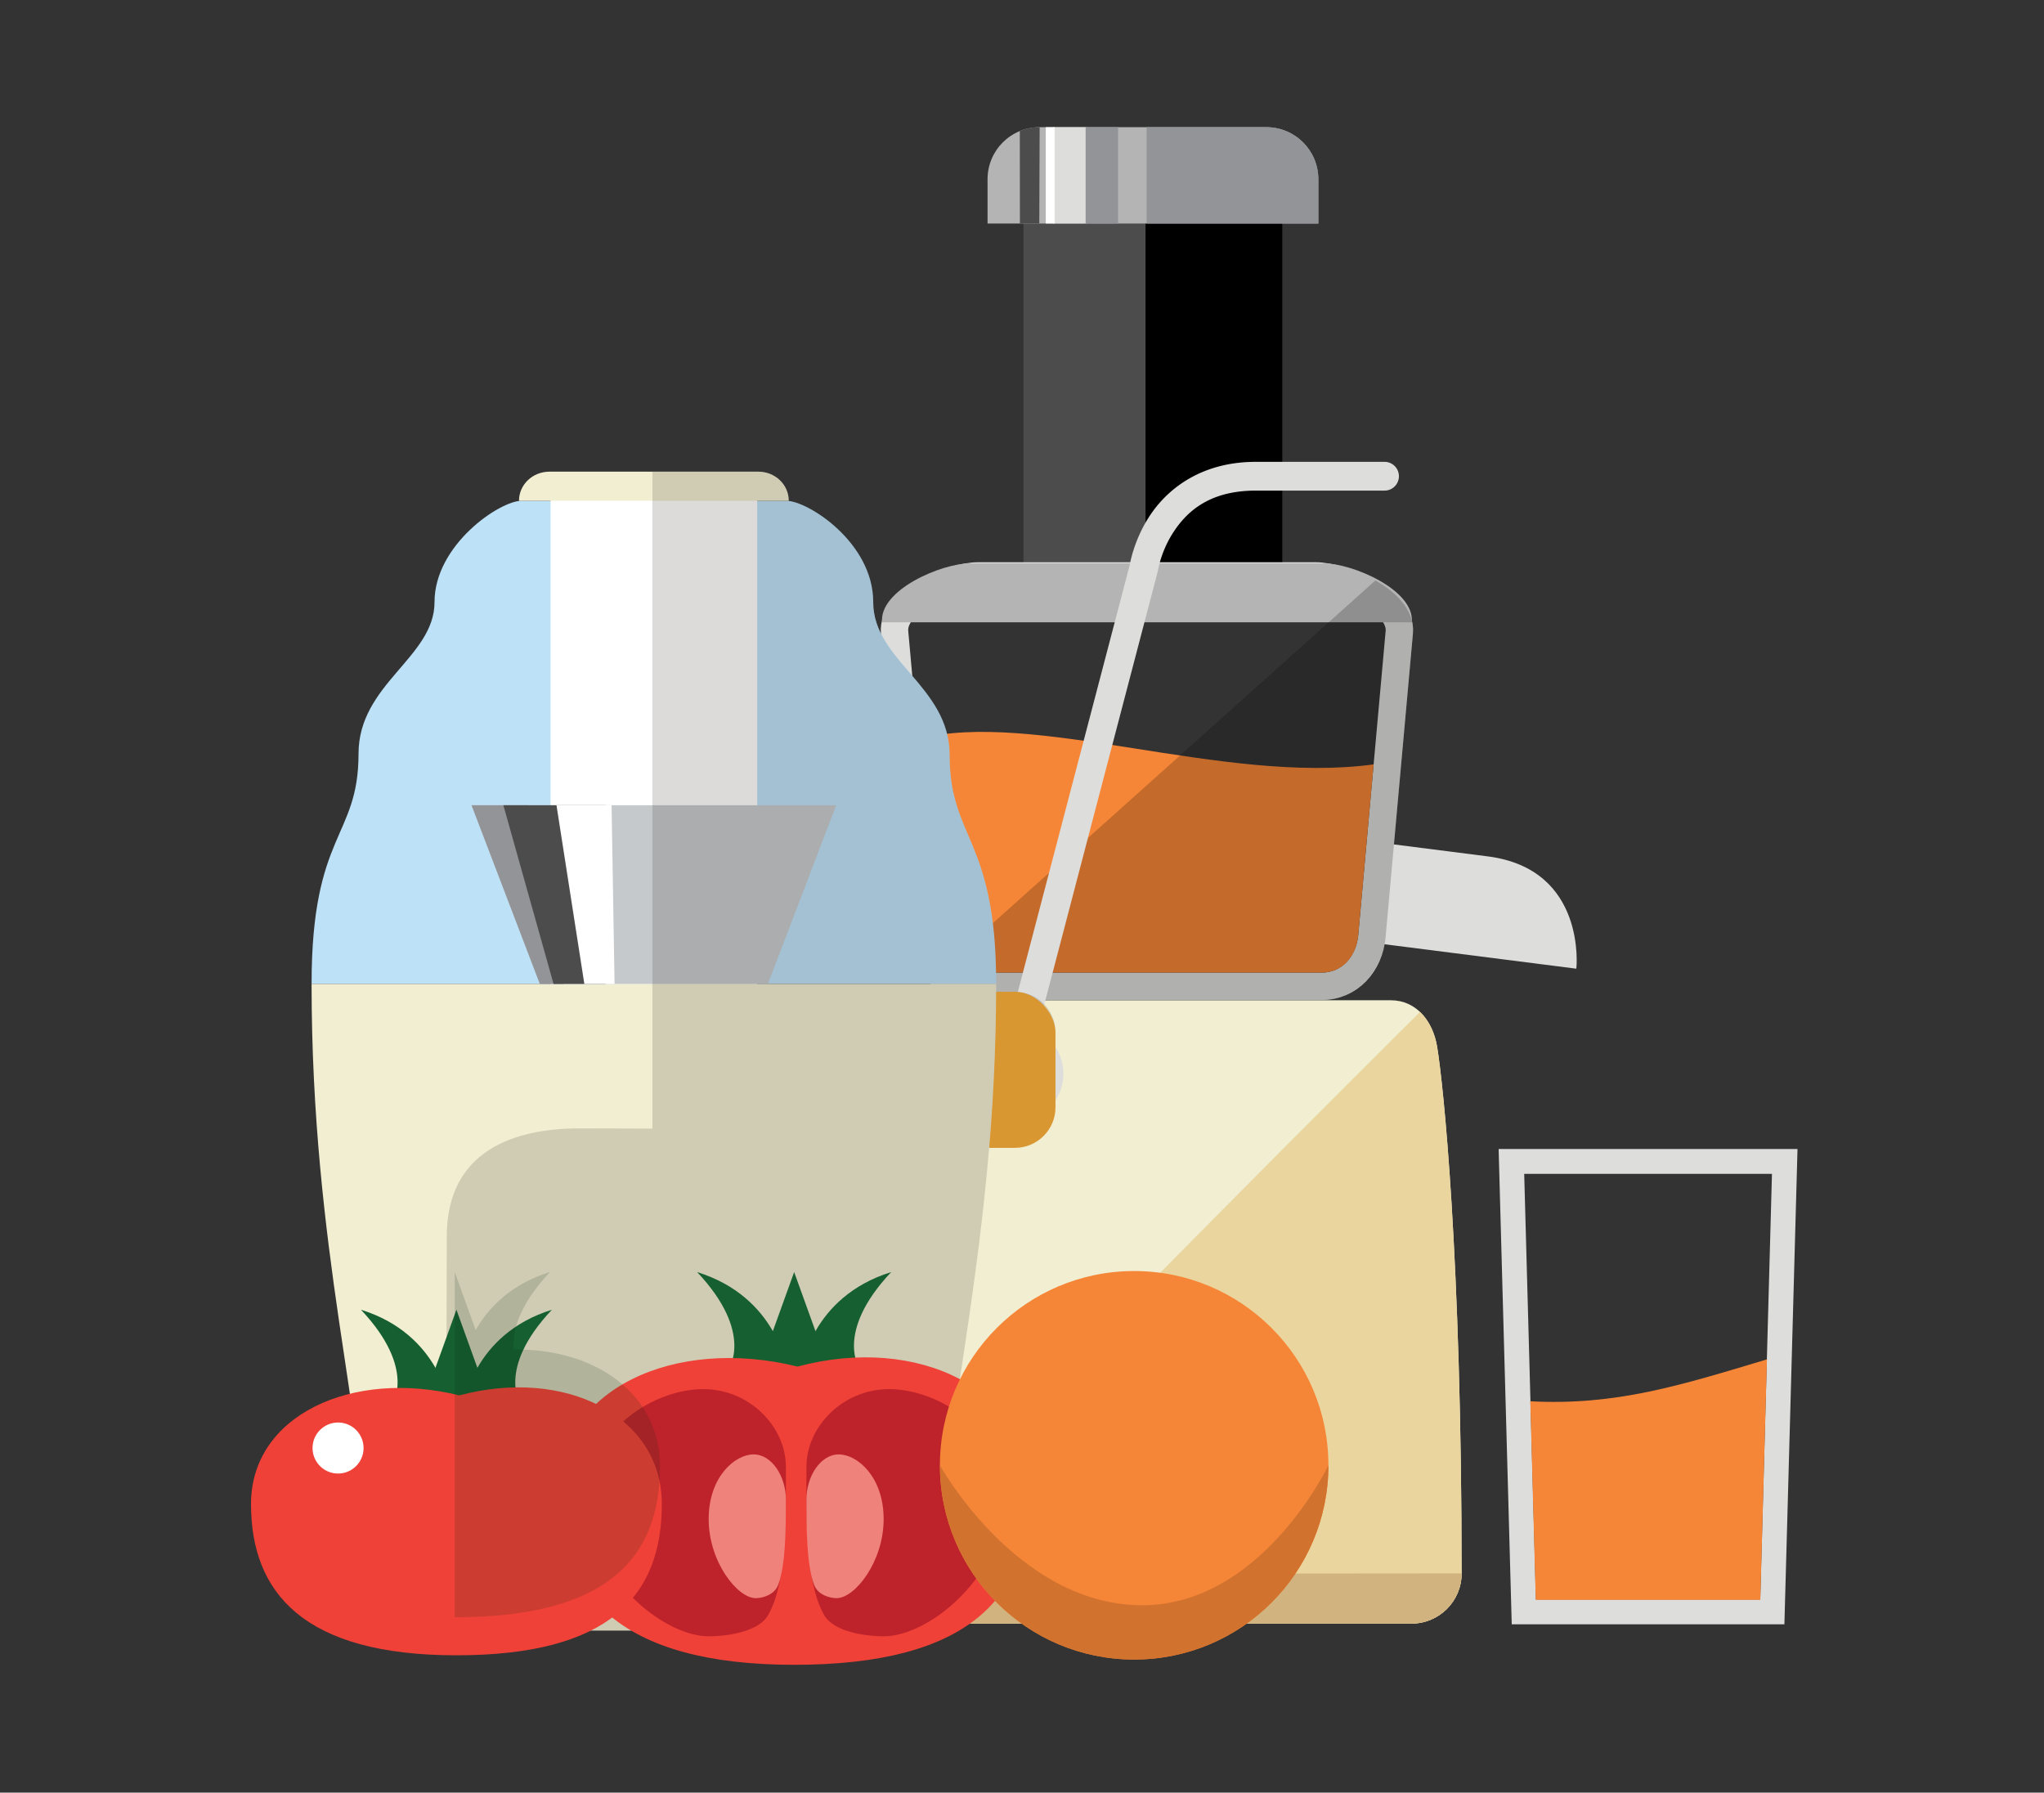 <?xml version="1.0" encoding="UTF-8" standalone="no"?>
<svg
   xmlns:dc="http://purl.org/dc/elements/1.1/"
   xmlns:cc="http://creativecommons.org/ns#"
   xmlns:rdf="http://www.w3.org/1999/02/22-rdf-syntax-ns#"
   xmlns:svg="http://www.w3.org/2000/svg"
   xmlns="http://www.w3.org/2000/svg"
   height="174.933"
   width="199.467"
   viewBox="0 0 187 164"
   id="svg8809"
   version="1.1">
  <rect x="0" y="0" width="187" height="164" fill="#333333" stroke="none"/>
  <defs
     id="defs8811">
    <clipPath
       clipPathUnits="userSpaceOnUse"
       id="clipPath9817">
      <ellipse
         ry="13.088"
         rx="12.762"
         style="color:#000000;clip-rule:nonzero;display:inline;overflow:visible;visibility:visible;opacity:1;isolation:auto;mix-blend-mode:normal;color-interpolation:sRGB;color-interpolation-filters:linearRGB;solid-color:#000000;solid-opacity:1;fill:#ffffff;fill-opacity:1;fill-rule:nonzero;stroke:none;stroke-width:2;stroke-linecap:round;stroke-linejoin:miter;stroke-miterlimit:4;stroke-dasharray:none;stroke-dashoffset:0;stroke-opacity:1;marker:none;color-rendering:auto;image-rendering:auto;shape-rendering:auto;text-rendering:auto;enable-background:accumulate"
         id="ellipse9819"
         cx="-525.889"
         cy="345.247"
         transform="matrix(0,1,1,0,0,0)" />
    </clipPath>
    <clipPath
       clipPathUnits="userSpaceOnUse"
       id="clipPath9708">
      <path
         style="color:#000000;clip-rule:nonzero;display:inline;overflow:visible;visibility:visible;opacity:1;isolation:auto;mix-blend-mode:normal;color-interpolation:sRGB;color-interpolation-filters:linearRGB;solid-color:#000000;solid-opacity:1;fill:#ffffff;fill-opacity:1;fill-rule:nonzero;stroke:none;stroke-width:2;stroke-linecap:round;stroke-linejoin:miter;stroke-miterlimit:4;stroke-dasharray:none;stroke-dashoffset:0;stroke-opacity:1;marker:none;color-rendering:auto;image-rendering:auto;shape-rendering:auto;text-rendering:auto;enable-background:accumulate"
         d="m -2327.51,929.574 c 2.593,7.134 0.14,15.055 -6.972,19.905 -5.126,3.496 -11.167,5.977 -17.319,5.026 l 0.647,-8.688 8.23,-22.472 c 2.434,-5.498 11.12,-0.5 11.12,-0.5 2,2.061 3.429,4.351 4.293,6.729 z"
         id="path9710" />
    </clipPath>
    <clipPath
       clipPathUnits="userSpaceOnUse"
       id="clipPath9618">
      <ellipse
         transform="matrix(-0.725,-0.689,0.59,-0.807,0,0)"
         ry="14.171"
         rx="13.23"
         style="color:#000000;clip-rule:nonzero;display:inline;overflow:visible;visibility:visible;opacity:1;isolation:auto;mix-blend-mode:normal;color-interpolation:sRGB;color-interpolation-filters:linearRGB;solid-color:#000000;solid-opacity:1;fill:#ffffff;fill-opacity:1;fill-rule:nonzero;stroke:none;stroke-width:2;stroke-linecap:round;stroke-linejoin:miter;stroke-miterlimit:4;stroke-dasharray:none;stroke-dashoffset:0;stroke-opacity:1;marker:none;color-rendering:auto;image-rendering:auto;shape-rendering:auto;text-rendering:auto;enable-background:accumulate"
         id="ellipse9620"
         cx="33.025"
         cy="626.371" />
    </clipPath>
    <clipPath
       clipPathUnits="userSpaceOnUse"
       id="clipPath9708-2">
      <path
         style="color:#000000;clip-rule:nonzero;display:inline;overflow:visible;visibility:visible;opacity:1;isolation:auto;mix-blend-mode:normal;color-interpolation:sRGB;color-interpolation-filters:linearRGB;solid-color:#000000;solid-opacity:1;fill:#ffffff;fill-opacity:1;fill-rule:nonzero;stroke:none;stroke-width:2;stroke-linecap:round;stroke-linejoin:miter;stroke-miterlimit:4;stroke-dasharray:none;stroke-dashoffset:0;stroke-opacity:1;marker:none;color-rendering:auto;image-rendering:auto;shape-rendering:auto;text-rendering:auto;enable-background:accumulate"
         d="m -2327.51,929.574 c 2.593,7.134 0.14,15.055 -6.972,19.905 -5.126,3.496 -11.167,5.977 -17.319,5.026 l 0.647,-8.688 8.23,-22.472 c 2.434,-5.498 11.12,-0.5 11.12,-0.5 2,2.061 3.429,4.351 4.293,6.729 z"
         id="path9710-2" />
    </clipPath>
  </defs>
  <g
     transform="matrix(0.719,0,0,0.719,333.516,-2284.95)"
     id="g14630"
     style="display:inline">
    <g
       id="g14564">
      <g
         id="g14342"
         transform="matrix(1.22,0,0,1.22,-1864.728,2826.231)">
        <rect
           ry="0"
           y="307.744"
           x="1255"
           height="44.819"
           width="27"
           id="rect14322"
           style="color:#000000;clip-rule:nonzero;display:inline;overflow:visible;visibility:visible;opacity:1;isolation:auto;mix-blend-mode:normal;color-interpolation:sRGB;color-interpolation-filters:linearRGB;solid-color:#000000;solid-opacity:1;fill:#4d4c4c;fill-opacity:1;fill-rule:nonzero;stroke:none;stroke-width:3;stroke-linecap:round;stroke-linejoin:miter;stroke-miterlimit:4;stroke-dasharray:none;stroke-dashoffset:0;stroke-opacity:1;marker:none;color-rendering:auto;image-rendering:auto;shape-rendering:auto;text-rendering:auto;enable-background:accumulate" />
        <rect
           style="color:#000000;clip-rule:nonzero;display:inline;overflow:visible;visibility:visible;opacity:1;isolation:auto;mix-blend-mode:normal;color-interpolation:sRGB;color-interpolation-filters:linearRGB;solid-color:#000000;solid-opacity:1;fill:#000000;fill-opacity:1;fill-rule:nonzero;stroke:none;stroke-width:3;stroke-linecap:round;stroke-linejoin:miter;stroke-miterlimit:4;stroke-dasharray:none;stroke-dashoffset:0;stroke-opacity:1;marker:none;color-rendering:auto;image-rendering:auto;shape-rendering:auto;text-rendering:auto;enable-background:accumulate"
           id="rect14324"
           width="14.272"
           height="44.819"
           x="1267.728"
           y="307.744"
           ry="0" />
        <path
           id="path14327"
           d="m 1256.684,301.563 h 23.632 c 3.01,0 5.434,2.424 5.434,5.434 v 4.613 h -34.5 v -4.613 c 0,-3.01 2.424,-5.434 5.434,-5.434 z"
           style="color:#000000;clip-rule:nonzero;display:inline;overflow:visible;visibility:visible;opacity:1;isolation:auto;mix-blend-mode:normal;color-interpolation:sRGB;color-interpolation-filters:linearRGB;solid-color:#000000;solid-opacity:1;fill:#b4b4b4;fill-opacity:1;fill-rule:nonzero;stroke:none;stroke-width:3;stroke-linecap:round;stroke-linejoin:miter;stroke-miterlimit:4;stroke-dasharray:none;stroke-dashoffset:0;stroke-opacity:1;marker:none;color-rendering:auto;image-rendering:auto;shape-rendering:auto;text-rendering:auto;enable-background:accumulate" />
        <path
           style="color:#000000;clip-rule:nonzero;display:inline;overflow:visible;visibility:visible;opacity:1;isolation:auto;mix-blend-mode:normal;color-interpolation:sRGB;color-interpolation-filters:linearRGB;solid-color:#000000;solid-opacity:1;fill:#929497;fill-opacity:1;fill-rule:nonzero;stroke:none;stroke-width:3;stroke-linecap:round;stroke-linejoin:miter;stroke-miterlimit:4;stroke-dasharray:none;stroke-dashoffset:0;stroke-opacity:1;marker:none;color-rendering:auto;image-rendering:auto;shape-rendering:auto;text-rendering:auto;enable-background:accumulate"
           d="m 1267.842,301.563 h 12.474 c 3.01,0 5.434,2.424 5.434,5.434 v 4.613 h -17.908 z"
           id="path14331" />
        <path
           style="color:#000000;clip-rule:nonzero;display:inline;overflow:visible;visibility:visible;opacity:1;isolation:auto;mix-blend-mode:normal;color-interpolation:sRGB;color-interpolation-filters:linearRGB;solid-color:#000000;solid-opacity:1;fill:#4d4c4c;fill-opacity:1;fill-rule:nonzero;stroke:none;stroke-width:3;stroke-linecap:round;stroke-linejoin:miter;stroke-miterlimit:4;stroke-dasharray:none;stroke-dashoffset:0;stroke-opacity:1;marker:none;color-rendering:auto;image-rendering:auto;shape-rendering:auto;text-rendering:auto;enable-background:accumulate"
           d="m 1256.684,301.563 -0.036,10.047 h -2.023 l -0.01,-9.642 c 0.703,-0.292 1.317,-0.405 2.069,-0.405 z"
           id="path14333" />
        <path
           id="path14335"
           d="m 1258.121,301.563 h 3.423 v 10.047 h -3.423 z"
           style="color:#000000;clip-rule:nonzero;display:inline;overflow:visible;visibility:visible;opacity:1;isolation:auto;mix-blend-mode:normal;color-interpolation:sRGB;color-interpolation-filters:linearRGB;solid-color:#000000;solid-opacity:1;fill:#dddddc;fill-opacity:1;fill-rule:nonzero;stroke:none;stroke-width:3;stroke-linecap:round;stroke-linejoin:miter;stroke-miterlimit:4;stroke-dasharray:none;stroke-dashoffset:0;stroke-opacity:1;marker:none;color-rendering:auto;image-rendering:auto;shape-rendering:auto;text-rendering:auto;enable-background:accumulate" />
        <path
           style="color:#000000;clip-rule:nonzero;display:inline;overflow:visible;visibility:visible;opacity:1;isolation:auto;mix-blend-mode:normal;color-interpolation:sRGB;color-interpolation-filters:linearRGB;solid-color:#000000;solid-opacity:1;fill:#929497;fill-opacity:1;fill-rule:nonzero;stroke:none;stroke-width:3;stroke-linecap:round;stroke-linejoin:miter;stroke-miterlimit:4;stroke-dasharray:none;stroke-dashoffset:0;stroke-opacity:1;marker:none;color-rendering:auto;image-rendering:auto;shape-rendering:auto;text-rendering:auto;enable-background:accumulate"
           d="m 1261.48,301.563 h 3.384 v 10.047 h -3.384 z"
           id="path14337" />
        <path
           style="color:#000000;clip-rule:nonzero;display:inline;overflow:visible;visibility:visible;opacity:1;isolation:auto;mix-blend-mode:normal;color-interpolation:sRGB;color-interpolation-filters:linearRGB;solid-color:#000000;solid-opacity:1;fill:#ffffff;fill-opacity:1;fill-rule:nonzero;stroke:none;stroke-width:3;stroke-linecap:round;stroke-linejoin:miter;stroke-miterlimit:4;stroke-dasharray:none;stroke-dashoffset:0;stroke-opacity:1;marker:none;color-rendering:auto;image-rendering:auto;shape-rendering:auto;text-rendering:auto;enable-background:accumulate"
           d="m 1257.323,301.563 h 0.923 v 10.047 h -0.923 z"
           id="path14339" />
      </g>
      <g
         id="g14352"
         transform="matrix(1.22,0,0,1.22,-1858.934,2807.958)">
        <path
           id="path14345"
           d="m 1237.691,407.601 h 50.869 c 2.675,0 4.389,2.19 4.829,4.829 0.639,3.836 2.557,21.888 2.557,54.945 0,2.901 -2.336,5.237 -5.237,5.237 h -55.168 c -2.901,0 -5.237,-2.336 -5.237,-5.237 0,-29.448 1.918,-51.109 2.557,-54.945 0.44,-2.639 2.154,-4.829 4.829,-4.829 z"
           style="color:#000000;clip-rule:nonzero;display:inline;overflow:visible;visibility:visible;opacity:1;isolation:auto;mix-blend-mode:normal;color-interpolation:sRGB;color-interpolation-filters:linearRGB;solid-color:#000000;solid-opacity:1;fill:#f1eed2;fill-opacity:1;fill-rule:nonzero;stroke:none;stroke-width:3;stroke-linecap:round;stroke-linejoin:miter;stroke-miterlimit:4;stroke-dasharray:none;stroke-dashoffset:0;stroke-opacity:1;marker:none;color-rendering:auto;image-rendering:auto;shape-rendering:auto;text-rendering:auto;enable-background:accumulate" />
        <path
           style="color:#000000;clip-rule:nonzero;display:inline;overflow:visible;visibility:visible;opacity:1;isolation:auto;mix-blend-mode:normal;color-interpolation:sRGB;color-interpolation-filters:linearRGB;solid-color:#000000;solid-opacity:1;fill:#ead59e;fill-opacity:1;fill-rule:nonzero;stroke:none;stroke-width:3;stroke-linecap:round;stroke-linejoin:miter;stroke-miterlimit:4;stroke-dasharray:none;stroke-dashoffset:0;stroke-opacity:1;marker:none;color-rendering:auto;image-rendering:auto;shape-rendering:auto;text-rendering:auto;enable-background:accumulate"
           d="m 1291.609,408.821 c 0.932,0.889 1.541,2.184 1.779,3.609 0.639,3.836 2.557,21.888 2.557,54.945 0,2.901 -2.336,5.237 -5.237,5.237 h -55.168 c -3.317,0 -4.064,-2.114 -4.064,-2.114 16.58,-18.475 60.132,-61.677 60.132,-61.677 z"
           id="path14348" />
        <path
           id="path14350"
           d="m 1230.329,467.435 65.616,-0.059 c 0,2.901 -2.336,5.237 -5.237,5.237 h -55.168 c -5.133,0 -5.212,-5.177 -5.212,-5.177 z"
           style="color:#000000;clip-rule:nonzero;display:inline;overflow:visible;visibility:visible;opacity:1;isolation:auto;mix-blend-mode:normal;color-interpolation:sRGB;color-interpolation-filters:linearRGB;solid-color:#000000;solid-opacity:1;fill:#d1b37f;fill-opacity:1;fill-rule:nonzero;stroke:none;stroke-width:3;stroke-linecap:round;stroke-linejoin:miter;stroke-miterlimit:4;stroke-dasharray:none;stroke-dashoffset:0;stroke-opacity:1;marker:none;color-rendering:auto;image-rendering:auto;shape-rendering:auto;text-rendering:auto;enable-background:accumulate" />
      </g>
      <g
         id="g14365"
         transform="matrix(1.22,0,0,1.22,-1858.934,2804.206)">
        <path
           id="path14354"
           d="m 1286.902,394.17 11.764,1.499 c 10.37,1.322 9.246,11.715 9.246,11.715 l -22.331,-2.846 z"
           style="color:#000000;clip-rule:nonzero;display:inline;overflow:visible;visibility:visible;opacity:1;isolation:auto;mix-blend-mode:normal;color-interpolation:sRGB;color-interpolation-filters:linearRGB;solid-color:#000000;solid-opacity:1;fill:#dddddc;fill-opacity:1;fill-rule:nonzero;stroke:none;stroke-width:3;stroke-linecap:round;stroke-linejoin:miter;stroke-miterlimit:4;stroke-dasharray:none;stroke-dashoffset:0;stroke-opacity:1;marker:none;color-rendering:auto;image-rendering:auto;shape-rendering:auto;text-rendering:auto;enable-background:accumulate" />
        <path
           id="path14357"
           d="m 1245.515,366.422 h 35.22 c 2.79,0 9.002,2.623 8.711,5.853 l -2.858,31.726 c -0.259,2.879 -2.327,5.217 -5.217,5.217 h -36.491 c -2.89,0 -4.958,-2.339 -5.217,-5.217 l -2.858,-31.726 c -0.291,-3.229 5.922,-5.853 8.711,-5.853 z"
           style="color:#000000;clip-rule:nonzero;display:inline;overflow:visible;visibility:visible;opacity:1;isolation:auto;mix-blend-mode:normal;color-interpolation:sRGB;color-interpolation-filters:linearRGB;solid-color:#000000;solid-opacity:1;fill:none;fill-opacity:1;fill-rule:nonzero;stroke:#dddddc;stroke-width:2.858;stroke-linecap:round;stroke-linejoin:miter;stroke-miterlimit:4;stroke-dasharray:none;stroke-dashoffset:0;stroke-opacity:1;marker:none;color-rendering:auto;image-rendering:auto;shape-rendering:auto;text-rendering:auto;enable-background:accumulate" />
        <path
           style="color:#000000;clip-rule:nonzero;display:inline;overflow:visible;visibility:visible;opacity:1;isolation:auto;mix-blend-mode:normal;color-interpolation:sRGB;color-interpolation-filters:linearRGB;solid-color:#000000;solid-opacity:1;fill:#b4b4b4;fill-opacity:1;fill-rule:nonzero;stroke:none;stroke-width:3;stroke-linecap:round;stroke-linejoin:miter;stroke-miterlimit:4;stroke-dasharray:none;stroke-dashoffset:0;stroke-opacity:1;marker:none;color-rendering:auto;image-rendering:auto;shape-rendering:auto;text-rendering:auto;enable-background:accumulate"
           d="m 1244.643,365.112 h 36.964 c 2.928,0 9.448,2.753 9.143,6.143 h -55.25 c -0.305,-3.389 6.215,-6.143 9.143,-6.143 z"
           id="path14359" />
        <path
           id="path14361"
           d="m 1286.768,386.076 -1.604,17.797 c -0.205,2.272 -1.674,3.916 -3.793,3.916 h -36.492 c -2.119,0 -3.588,-1.644 -3.793,-3.916 l -1.842,-20.437 c 11.949,-3.147 31.802,4.774 47.524,2.64 z"
           style="color:#000000;font-style:normal;font-variant:normal;font-weight:normal;font-stretch:normal;font-size:medium;line-height:normal;font-family:sans-serif;text-indent:0;text-align:start;text-decoration:none;text-decoration-line:none;text-decoration-style:solid;text-decoration-color:#000000;letter-spacing:normal;word-spacing:normal;text-transform:none;writing-mode:lr-tb;direction:ltr;baseline-shift:baseline;text-anchor:start;white-space:normal;clip-rule:nonzero;display:inline;overflow:visible;visibility:visible;opacity:1;isolation:auto;mix-blend-mode:normal;color-interpolation:sRGB;color-interpolation-filters:linearRGB;solid-color:#000000;solid-opacity:1;fill:#f68637;fill-opacity:1;fill-rule:nonzero;stroke:none;stroke-width:2.858;stroke-linecap:round;stroke-linejoin:miter;stroke-miterlimit:4;stroke-dasharray:none;stroke-dashoffset:0;stroke-opacity:1;marker:none;color-rendering:auto;image-rendering:auto;shape-rendering:auto;text-rendering:auto;enable-background:accumulate" />
        <path
           style="color:#000000;font-style:normal;font-variant:normal;font-weight:normal;font-stretch:normal;font-size:medium;line-height:normal;font-family:sans-serif;text-indent:0;text-align:start;text-decoration:none;text-decoration-line:none;text-decoration-style:solid;text-decoration-color:#000000;letter-spacing:normal;word-spacing:normal;text-transform:none;writing-mode:lr-tb;direction:ltr;baseline-shift:baseline;text-anchor:start;white-space:normal;clip-rule:nonzero;display:inline;overflow:visible;visibility:visible;opacity:0.207;isolation:auto;mix-blend-mode:normal;color-interpolation:sRGB;color-interpolation-filters:linearRGB;solid-color:#000000;solid-opacity:1;fill:#000000;fill-opacity:1;fill-rule:nonzero;stroke:none;stroke-width:2.858;stroke-linecap:round;stroke-linejoin:miter;stroke-miterlimit:4;stroke-dasharray:none;stroke-dashoffset:0;stroke-opacity:1;marker:none;color-rendering:auto;image-rendering:auto;shape-rendering:auto;text-rendering:auto;enable-background:accumulate"
           d="m 1240.296,408.688 c 1.164,1.199 2.748,1.96 4.583,1.96 h 36.492 c 3.661,0 6.327,-3.034 6.641,-6.52 l 2.857,-31.727 c 0.115,-1.277 -0.428,-2.43 -1.172,-3.32 -0.744,-0.89 -1.709,-1.598 -2.746,-2.188 z"
           id="path14363" />
      </g>
      <g
         transform="matrix(1.22,0,0,1.22,-1858.934,2806.017)"
         id="g14371">
        <circle
           r="5.127"
           cy="416.85"
           cx="1249.281"
           id="circle14367"
           style="color:#000000;clip-rule:nonzero;display:inline;overflow:visible;visibility:visible;opacity:1;isolation:auto;mix-blend-mode:normal;color-interpolation:sRGB;color-interpolation-filters:linearRGB;solid-color:#000000;solid-opacity:1;fill:#dddddc;fill-opacity:1;fill-rule:nonzero;stroke:none;stroke-width:3;stroke-linecap:round;stroke-linejoin:miter;stroke-miterlimit:4;stroke-dasharray:none;stroke-dashoffset:0;stroke-opacity:1;marker:none;color-rendering:auto;image-rendering:auto;shape-rendering:auto;text-rendering:auto;enable-background:accumulate" />
        <path
           id="path14369"
           d="m 1274.471,353.037 c -5.593,0 -9.074,2.736 -10.916,5.424 -1.842,2.688 -2.234,5.402 -2.234,5.402 l 0.033,-0.162 -13.435,51.266 a 1.5,1.5 0 1 0 2.902,0.762 l 13.455,-51.346 0.014,-0.082 c 0,0 0.312,-2.06 1.74,-4.145 1.428,-2.085 3.78,-4.119 8.441,-4.119 h 13.435 a 1.5,1.5 0 1 0 0,-3 z"
           style="color:#000000;font-style:normal;font-variant:normal;font-weight:normal;font-stretch:normal;font-size:medium;line-height:normal;font-family:sans-serif;font-variant-ligatures:normal;font-variant-position:normal;font-variant-caps:normal;font-variant-numeric:normal;font-variant-alternates:normal;font-feature-settings:normal;text-indent:0;text-align:start;text-decoration:none;text-decoration-line:none;text-decoration-style:solid;text-decoration-color:#000000;letter-spacing:normal;word-spacing:normal;text-transform:none;writing-mode:lr-tb;direction:ltr;text-orientation:mixed;dominant-baseline:auto;baseline-shift:baseline;text-anchor:start;white-space:normal;shape-padding:0;clip-rule:nonzero;display:inline;overflow:visible;visibility:visible;opacity:1;isolation:auto;mix-blend-mode:normal;color-interpolation:sRGB;color-interpolation-filters:linearRGB;solid-color:#000000;solid-opacity:1;vector-effect:none;fill:#dddddc;fill-opacity:1;fill-rule:evenodd;stroke:none;stroke-width:3;stroke-linecap:round;stroke-linejoin:miter;stroke-miterlimit:4;stroke-dasharray:none;stroke-dashoffset:0;stroke-opacity:1;color-rendering:auto;image-rendering:auto;shape-rendering:auto;text-rendering:auto;enable-background:accumulate" />
      </g>
    </g>
    <g
       transform="matrix(1.581,0,0,1.581,-2343.447,2638.225)"
       id="g14377">
      <path
         id="path14373"
         d="m 1309.473,433.861 0.027,1.029 1.027,37.221 h 21.945 l 1.055,-38.25 z m 2.057,2 h 19.941 l -0.943,34.25 h -18.055 z"
         style="color:#000000;font-style:normal;font-variant:normal;font-weight:normal;font-stretch:normal;font-size:medium;line-height:normal;font-family:sans-serif;font-variant-ligatures:normal;font-variant-position:normal;font-variant-caps:normal;font-variant-numeric:normal;font-variant-alternates:normal;font-feature-settings:normal;text-indent:0;text-align:start;text-decoration:none;text-decoration-line:none;text-decoration-style:solid;text-decoration-color:#000000;letter-spacing:normal;word-spacing:normal;text-transform:none;writing-mode:lr-tb;direction:ltr;text-orientation:mixed;dominant-baseline:auto;baseline-shift:baseline;text-anchor:start;white-space:normal;shape-padding:0;clip-rule:nonzero;display:inline;overflow:visible;visibility:visible;opacity:1;isolation:auto;mix-blend-mode:normal;color-interpolation:sRGB;color-interpolation-filters:linearRGB;solid-color:#000000;solid-opacity:1;vector-effect:none;fill:#dddddc;fill-opacity:1;fill-rule:nonzero;stroke:none;stroke-width:2;stroke-linecap:round;stroke-linejoin:miter;stroke-miterlimit:4;stroke-dasharray:none;stroke-dashoffset:0;stroke-opacity:1;marker:none;color-rendering:auto;image-rendering:auto;shape-rendering:auto;text-rendering:auto;enable-background:accumulate" />
      <path
         style="color:#000000;font-style:normal;font-variant:normal;font-weight:normal;font-stretch:normal;font-size:medium;line-height:normal;font-family:sans-serif;text-indent:0;text-align:start;text-decoration:none;text-decoration-line:none;text-decoration-style:solid;text-decoration-color:#000000;letter-spacing:normal;word-spacing:normal;text-transform:none;writing-mode:lr-tb;direction:ltr;baseline-shift:baseline;text-anchor:start;white-space:normal;clip-rule:nonzero;display:inline;overflow:visible;visibility:visible;opacity:1;isolation:auto;mix-blend-mode:normal;color-interpolation:sRGB;color-interpolation-filters:linearRGB;solid-color:#000000;solid-opacity:1;fill:#f68637;fill-opacity:1;fill-rule:nonzero;stroke:none;stroke-width:3;stroke-linecap:round;stroke-linejoin:miter;stroke-miterlimit:4;stroke-dasharray:none;stroke-dashoffset:0;stroke-opacity:1;marker:none;color-rendering:auto;image-rendering:auto;shape-rendering:auto;text-rendering:auto;enable-background:accumulate"
         d="m 1331.067,450.79 -0.533,19.352 h -18.073 l -0.44,-15.978 c 6.887,0.359 12.03,-1.263 19.046,-3.374 z"
         id="path14375" />
    </g>
    <g
       transform="matrix(0.927,0,0,0.927,-682.761,260.039)"
       id="g14418">
      <rect
         style="color:#000000;clip-rule:nonzero;display:inline;overflow:visible;visibility:visible;opacity:1;isolation:auto;mix-blend-mode:normal;color-interpolation:sRGB;color-interpolation-filters:linearRGB;solid-color:#000000;solid-opacity:1;fill:#fcaf3a;fill-opacity:1;fill-rule:nonzero;stroke:none;stroke-width:2.742;stroke-linecap:round;stroke-linejoin:round;stroke-miterlimit:4;stroke-dasharray:none;stroke-dashoffset:0;stroke-opacity:1;marker:none;color-rendering:auto;image-rendering:auto;shape-rendering:auto;text-rendering:auto;enable-background:accumulate"
         id="rect14395"
         width="14.997"
         height="21.424"
         x="366.019"
         y="3283.83"
         rx="5.57"
         ry="5.57" />
      <path
         style="color:#000000;clip-rule:nonzero;display:inline;overflow:visible;visibility:visible;opacity:1;isolation:auto;mix-blend-mode:normal;color-interpolation:sRGB;color-interpolation-filters:linearRGB;solid-color:#000000;solid-opacity:1;fill:#bde1f7;fill-opacity:1;fill-rule:nonzero;stroke:none;stroke-width:3.899;stroke-linecap:round;stroke-linejoin:round;stroke-miterlimit:4;stroke-dasharray:none;stroke-dashoffset:0;stroke-opacity:1;marker:none;color-rendering:auto;image-rendering:auto;shape-rendering:auto;text-rendering:auto;enable-background:accumulate"
         d="m 372.872,3282.757 c 0,-20.115 -6.387,-19.785 -6.387,-31.451 0,-9.39 -10.488,-12.907 -10.488,-20.965 0,-8.163 -8.959,-13.903 -11.935,-13.903 h -36.346 c -2.976,0 -11.935,6.051 -11.935,13.903 0,7.611 -10.431,11.214 -10.431,20.817 0,11.601 -6.444,10.786 -6.444,31.599 z"
         id="path14397" />
      <rect
         style="color:#000000;clip-rule:nonzero;display:inline;overflow:visible;visibility:visible;opacity:1;isolation:auto;mix-blend-mode:normal;color-interpolation:sRGB;color-interpolation-filters:linearRGB;solid-color:#000000;solid-opacity:1;fill:#ffffff;fill-opacity:1;fill-rule:nonzero;stroke:none;stroke-width:4.731;stroke-linecap:round;stroke-linejoin:round;stroke-miterlimit:4;stroke-dasharray:none;stroke-dashoffset:0;stroke-opacity:1;marker:none;color-rendering:auto;image-rendering:auto;shape-rendering:auto;text-rendering:auto;enable-background:accumulate"
         id="rect14399"
         width="28.359"
         height="69.676"
         x="311.71"
         y="3214.94"
         rx="0"
         ry="0" />
      <path
         style="color:#000000;clip-rule:nonzero;display:inline;overflow:visible;visibility:visible;opacity:1;isolation:auto;mix-blend-mode:normal;color-interpolation:sRGB;color-interpolation-filters:linearRGB;solid-color:#000000;solid-opacity:1;fill:#f1eed2;fill-opacity:1;fill-rule:nonzero;stroke:none;stroke-width:1.13;stroke-linecap:round;stroke-linejoin:round;stroke-miterlimit:4;stroke-dasharray:none;stroke-dashoffset:0;stroke-opacity:1;marker:none;color-rendering:auto;image-rendering:auto;shape-rendering:auto;text-rendering:auto;enable-background:accumulate"
         d="M 311.561,3212.439 H 340.218 c 2.319,0 4.186,1.783 4.186,3.999 h -37.03 c 0,-2.215 1.867,-3.999 4.186,-3.999 z"
         id="path14401" />
      <path
         style="color:#000000;clip-rule:nonzero;display:inline;overflow:visible;visibility:visible;opacity:1;isolation:auto;mix-blend-mode:normal;color-interpolation:sRGB;color-interpolation-filters:linearRGB;solid-color:#000000;solid-opacity:1;fill:#f1eed2;fill-opacity:1;fill-rule:nonzero;stroke:none;stroke-width:4.39;stroke-linecap:round;stroke-linejoin:round;stroke-miterlimit:4;stroke-dasharray:none;stroke-dashoffset:0;stroke-opacity:1;marker:none;color-rendering:auto;image-rendering:auto;shape-rendering:auto;text-rendering:auto;enable-background:accumulate"
         d="m 372.872,3282.757 c 0,36.234 -7.5,60.363 -7.5,78.718 0,5.564 -5.212,10.037 -11.686,10.037 h -55.594 c -6.474,0 -11.686,-4.473 -11.686,-10.037 0,-18.305 -7.5,-42.28 -7.5,-78.718 z"
         id="path14403" />
      <g
         id="g14414">
        <path
           id="path14406"
           d="m 300.864,3258.229 h 50.05 l -9.375,24.528 h -31.3 z"
           style="color:#000000;clip-rule:nonzero;display:inline;overflow:visible;visibility:visible;opacity:1;isolation:auto;mix-blend-mode:normal;color-interpolation:sRGB;color-interpolation-filters:linearRGB;solid-color:#000000;solid-opacity:1;fill:#c6c9cb;fill-opacity:1;fill-rule:nonzero;stroke:none;stroke-width:4.5;stroke-linecap:round;stroke-linejoin:round;stroke-miterlimit:4;stroke-dasharray:none;stroke-dashoffset:0;stroke-opacity:1;marker:none;color-rendering:auto;image-rendering:auto;shape-rendering:auto;text-rendering:auto;enable-background:accumulate" />
        <path
           style="color:#000000;clip-rule:nonzero;display:inline;overflow:visible;visibility:visible;opacity:1;isolation:auto;mix-blend-mode:normal;color-interpolation:sRGB;color-interpolation-filters:linearRGB;solid-color:#000000;solid-opacity:1;fill:#929497;fill-opacity:1;fill-rule:nonzero;stroke:none;stroke-width:4.5;stroke-linecap:round;stroke-linejoin:round;stroke-miterlimit:4;stroke-dasharray:none;stroke-dashoffset:0;stroke-opacity:1;marker:none;color-rendering:auto;image-rendering:auto;shape-rendering:auto;text-rendering:auto;enable-background:accumulate"
           d="m 300.864,3258.229 h 7.788 l 4.858,24.528 h -3.271 z"
           id="path14408" />
        <path
           id="path14410"
           d="m 305.232,3258.229 h 14.039 v 24.528 h -7.149 z"
           style="color:#000000;clip-rule:nonzero;display:inline;overflow:visible;visibility:visible;opacity:1;isolation:auto;mix-blend-mode:normal;color-interpolation:sRGB;color-interpolation-filters:linearRGB;solid-color:#000000;solid-opacity:1;fill:#4d4c4c;fill-opacity:1;fill-rule:nonzero;stroke:none;stroke-width:4.5;stroke-linecap:round;stroke-linejoin:round;stroke-miterlimit:4;stroke-dasharray:none;stroke-dashoffset:0;stroke-opacity:1;marker:none;color-rendering:auto;image-rendering:auto;shape-rendering:auto;text-rendering:auto;enable-background:accumulate" />
        <path
           style="color:#000000;clip-rule:nonzero;display:inline;overflow:visible;visibility:visible;opacity:1;isolation:auto;mix-blend-mode:normal;color-interpolation:sRGB;color-interpolation-filters:linearRGB;solid-color:#000000;solid-opacity:1;fill:#ffffff;fill-opacity:1;fill-rule:nonzero;stroke:none;stroke-width:4.5;stroke-linecap:round;stroke-linejoin:round;stroke-miterlimit:4;stroke-dasharray:none;stroke-dashoffset:0;stroke-opacity:1;marker:none;color-rendering:auto;image-rendering:auto;shape-rendering:auto;text-rendering:auto;enable-background:accumulate"
           d="m 312.524,3258.229 h 7.56 l 0.41,24.528 h -4.147 z"
           id="path14412" />
      </g>
      <path
         id="path14416"
         d="m 325.69,3212.439 v 90.18 c 0,0 -4.589,-0.034 -10.008,-0.034 -8.948,0 -18.22,3.032 -18.22,14.852 l -0.131,54.041 c 18.989,0.069 38.108,0.035 57.158,0.035 v -0.035 c 6.095,-0.353 10.884,-4.672 10.884,-10.003 0,-14.257 4.513,-32.028 6.533,-56.219 h 3.541 c 3.086,0 5.57,-2.486 5.57,-5.572 v -10.283 c 0,-3.086 -2.484,-5.57 -5.57,-5.57 h -2.587 c 0.002,-0.363 0.013,-0.708 0.013,-1.073 0,-20.115 -6.387,-19.785 -6.387,-31.452 0,-9.39 -10.488,-12.906 -10.488,-20.964 0,-8.163 -8.958,-13.903 -11.935,-13.903 h 0.342 c 0,-2.215 -1.869,-3.999 -4.188,-3.999 z"
         style="color:#000000;clip-rule:nonzero;display:inline;overflow:visible;visibility:visible;opacity:0.151;isolation:auto;mix-blend-mode:normal;color-interpolation:sRGB;color-interpolation-filters:linearRGB;solid-color:#000000;solid-opacity:1;fill:#0f0900;fill-opacity:0.98;fill-rule:nonzero;stroke:none;stroke-width:2.742;stroke-linecap:round;stroke-linejoin:round;stroke-miterlimit:4;stroke-dasharray:none;stroke-dashoffset:0;stroke-opacity:1;marker:none;color-rendering:auto;image-rendering:auto;shape-rendering:auto;text-rendering:auto;enable-background:accumulate" />
    </g>
    <g
       transform="matrix(1.108,0,0,1.108,-699.588,-358.845)"
       id="g14465">
      <g
         id="g14445"
         transform="matrix(1.175,0,0,1.175,-35.075,-591.755)">
        <g
           style="fill:#155f30;fill-opacity:1"
           transform="translate(2.46,7.09)"
           id="g14427">
          <path
             style="color:#000000;clip-rule:nonzero;display:inline;overflow:visible;visibility:visible;opacity:1;isolation:auto;mix-blend-mode:normal;color-interpolation:sRGB;color-interpolation-filters:linearRGB;solid-color:#000000;solid-opacity:1;fill:#155f30;fill-opacity:1;fill-rule:nonzero;stroke:none;stroke-width:4.5;stroke-linecap:round;stroke-linejoin:round;stroke-miterlimit:4;stroke-dasharray:none;stroke-dashoffset:0;stroke-opacity:1;marker:none;color-rendering:auto;image-rendering:auto;shape-rendering:auto;text-rendering:auto;enable-background:accumulate"
             d="m 286.073,3337.504 3.439,9.529 h -6.878 z"
             id="path14420" />
          <path
             id="path14422"
             d="m 295.556,3337.504 c -5.633,5.977 -3.044,9.529 -3.044,9.529 h -5.727 c 0,0 0.866,-7.069 8.771,-9.529 z"
             style="color:#000000;clip-rule:nonzero;display:inline;overflow:visible;visibility:visible;opacity:1;isolation:auto;mix-blend-mode:normal;color-interpolation:sRGB;color-interpolation-filters:linearRGB;solid-color:#000000;solid-opacity:1;fill:#155f30;fill-opacity:1;fill-rule:nonzero;stroke:none;stroke-width:4.872;stroke-linecap:round;stroke-linejoin:round;stroke-miterlimit:4;stroke-dasharray:none;stroke-dashoffset:0;stroke-opacity:1;marker:none;color-rendering:auto;image-rendering:auto;shape-rendering:auto;text-rendering:auto;enable-background:accumulate" />
          <path
             style="color:#000000;clip-rule:nonzero;display:inline;overflow:visible;visibility:visible;opacity:1;isolation:auto;mix-blend-mode:normal;color-interpolation:sRGB;color-interpolation-filters:linearRGB;solid-color:#000000;solid-opacity:1;fill:#155f30;fill-opacity:1;fill-rule:nonzero;stroke:none;stroke-width:4.872;stroke-linecap:round;stroke-linejoin:round;stroke-miterlimit:4;stroke-dasharray:none;stroke-dashoffset:0;stroke-opacity:1;marker:none;color-rendering:auto;image-rendering:auto;shape-rendering:auto;text-rendering:auto;enable-background:accumulate"
             d="m 276.59,3337.504 c 5.633,5.977 3.044,9.529 3.044,9.529 h 5.727 c 0,0 -0.866,-7.069 -8.771,-9.529 z"
             id="path14425" />
        </g>
        <path
           id="path14429"
           d="m 311.569,3366.01 c 0,10.32 -5.872,16.968 -23.036,16.968 -17.164,0 -23.036,-7.038 -23.036,-16.968 0,-9.931 11.308,-15.164 23.368,-12.181 11.787,-3.158 22.705,2.25 22.705,12.181 z"
           style="color:#000000;clip-rule:nonzero;display:inline;overflow:visible;visibility:visible;opacity:1;isolation:auto;mix-blend-mode:normal;color-interpolation:sRGB;color-interpolation-filters:linearRGB;solid-color:#000000;solid-opacity:1;fill:#ef4137;fill-opacity:1;fill-rule:nonzero;stroke:none;stroke-width:3.976;stroke-linecap:round;stroke-linejoin:round;stroke-miterlimit:4;stroke-dasharray:none;stroke-dashoffset:0;stroke-opacity:1;marker:none;color-rendering:auto;image-rendering:auto;shape-rendering:auto;text-rendering:auto;enable-background:accumulate" />
        <g
           transform="matrix(0.947,0,0,1,14.176,0)"
           id="g14437">
          <path
             style="color:#000000;clip-rule:nonzero;display:inline;overflow:visible;visibility:visible;opacity:1;isolation:auto;mix-blend-mode:normal;color-interpolation:sRGB;color-interpolation-filters:linearRGB;solid-color:#000000;solid-opacity:1;fill:#be232b;fill-opacity:1;fill-rule:nonzero;stroke:none;stroke-width:4.5;stroke-linecap:round;stroke-linejoin:round;stroke-miterlimit:4;stroke-dasharray:none;stroke-dashoffset:0;stroke-opacity:1;marker:none;color-rendering:auto;image-rendering:auto;shape-rendering:auto;text-rendering:auto;enable-background:accumulate"
             d="m 288.855,3363.599 c 0,4.726 0.191,11.105 -1.811,14.496 -1.027,1.74 -4.503,2.099 -6.15,2.099 -4.854,0 -12.435,-6.129 -12.435,-13.281 10e-6,-7.152 7.001,-10.878 11.855,-10.878 4.854,1e-4 8.54,3.726 8.54,7.563 z"
             id="path14431" />
          <path
             id="path14435"
             d="m 288.858,3366.813 c 0,2.749 -0.008,6.376 -0.79,8.348 -0.401,1.012 -1.677,1.304 -2.32,1.304 -1.897,0 -4.859,-3.565 -4.859,-7.724 1e-5,-4.16 2.735,-6.327 4.632,-6.327 1.897,10e-5 3.337,2.167 3.337,4.399 z"
             style="color:#000000;clip-rule:nonzero;display:inline;overflow:visible;visibility:visible;opacity:1;isolation:auto;mix-blend-mode:normal;color-interpolation:sRGB;color-interpolation-filters:linearRGB;solid-color:#000000;solid-opacity:1;fill:#f0827c;fill-opacity:1;fill-rule:nonzero;stroke:none;stroke-width:2.145;stroke-linecap:round;stroke-linejoin:round;stroke-miterlimit:4;stroke-dasharray:none;stroke-dashoffset:0;stroke-opacity:1;marker:none;color-rendering:auto;image-rendering:auto;shape-rendering:auto;text-rendering:auto;enable-background:accumulate" />
        </g>
        <g
           id="g14443"
           transform="matrix(-0.947,0,0,1,563.28,0)">
          <path
             id="path14439"
             d="m 288.855,3363.599 c 0,4.726 0.191,11.105 -1.811,14.496 -1.027,1.74 -4.503,2.099 -6.15,2.099 -4.854,0 -12.435,-6.129 -12.435,-13.281 10e-6,-7.152 7.001,-10.878 11.855,-10.878 4.854,1e-4 8.54,3.726 8.54,7.563 z"
             style="color:#000000;clip-rule:nonzero;display:inline;overflow:visible;visibility:visible;opacity:1;isolation:auto;mix-blend-mode:normal;color-interpolation:sRGB;color-interpolation-filters:linearRGB;solid-color:#000000;solid-opacity:1;fill:#be232b;fill-opacity:1;fill-rule:nonzero;stroke:none;stroke-width:4.5;stroke-linecap:round;stroke-linejoin:round;stroke-miterlimit:4;stroke-dasharray:none;stroke-dashoffset:0;stroke-opacity:1;marker:none;color-rendering:auto;image-rendering:auto;shape-rendering:auto;text-rendering:auto;enable-background:accumulate" />
          <path
             style="color:#000000;clip-rule:nonzero;display:inline;overflow:visible;visibility:visible;opacity:1;isolation:auto;mix-blend-mode:normal;color-interpolation:sRGB;color-interpolation-filters:linearRGB;solid-color:#000000;solid-opacity:1;fill:#f0827c;fill-opacity:1;fill-rule:nonzero;stroke:none;stroke-width:2.145;stroke-linecap:round;stroke-linejoin:round;stroke-miterlimit:4;stroke-dasharray:none;stroke-dashoffset:0;stroke-opacity:1;marker:none;color-rendering:auto;image-rendering:auto;shape-rendering:auto;text-rendering:auto;enable-background:accumulate"
             d="m 288.858,3366.813 c 0,2.749 -0.008,6.376 -0.79,8.348 -0.401,1.012 -1.677,1.304 -2.32,1.304 -1.897,0 -4.859,-3.565 -4.859,-7.724 1e-5,-4.16 2.735,-6.327 4.632,-6.327 1.897,10e-5 3.337,2.167 3.337,4.399 z"
             id="path14441" />
        </g>
      </g>
      <g
         id="g14463"
         transform="matrix(1.104,0,0,1.104,-25.574,-354.167)">
        <g
           id="g14457"
           transform="matrix(1.047,0,0,1.047,-38.743,-153.388)">
          <g
             style="fill:#155f30;fill-opacity:1"
             transform="translate(2.46,7.09)"
             id="g14453">
            <path
               style="color:#000000;clip-rule:nonzero;display:inline;overflow:visible;visibility:visible;opacity:1;isolation:auto;mix-blend-mode:normal;color-interpolation:sRGB;color-interpolation-filters:linearRGB;solid-color:#000000;solid-opacity:1;fill:#155f30;fill-opacity:1;fill-rule:nonzero;stroke:none;stroke-width:4.5;stroke-linecap:round;stroke-linejoin:round;stroke-miterlimit:4;stroke-dasharray:none;stroke-dashoffset:0;stroke-opacity:1;marker:none;color-rendering:auto;image-rendering:auto;shape-rendering:auto;text-rendering:auto;enable-background:accumulate"
               d="m 286.073,3337.504 3.439,9.529 h -6.878 z"
               id="path14447" />
            <path
               id="path14449"
               d="m 295.556,3337.504 c -5.633,5.977 -3.044,9.529 -3.044,9.529 h -5.727 c 0,0 0.866,-7.069 8.771,-9.529 z"
               style="color:#000000;clip-rule:nonzero;display:inline;overflow:visible;visibility:visible;opacity:1;isolation:auto;mix-blend-mode:normal;color-interpolation:sRGB;color-interpolation-filters:linearRGB;solid-color:#000000;solid-opacity:1;fill:#155f30;fill-opacity:1;fill-rule:nonzero;stroke:none;stroke-width:4.872;stroke-linecap:round;stroke-linejoin:round;stroke-miterlimit:4;stroke-dasharray:none;stroke-dashoffset:0;stroke-opacity:1;marker:none;color-rendering:auto;image-rendering:auto;shape-rendering:auto;text-rendering:auto;enable-background:accumulate" />
            <path
               style="color:#000000;clip-rule:nonzero;display:inline;overflow:visible;visibility:visible;opacity:1;isolation:auto;mix-blend-mode:normal;color-interpolation:sRGB;color-interpolation-filters:linearRGB;solid-color:#000000;solid-opacity:1;fill:#155f30;fill-opacity:1;fill-rule:nonzero;stroke:none;stroke-width:4.872;stroke-linecap:round;stroke-linejoin:round;stroke-miterlimit:4;stroke-dasharray:none;stroke-dashoffset:0;stroke-opacity:1;marker:none;color-rendering:auto;image-rendering:auto;shape-rendering:auto;text-rendering:auto;enable-background:accumulate"
               d="m 276.59,3337.504 c 5.633,5.977 3.044,9.529 3.044,9.529 h 5.727 c 0,0 -0.866,-7.069 -8.771,-9.529 z"
               id="path14451" />
          </g>
          <path
             id="path14455"
             d="m 308.94,3363.894 c 0,9.143 -5.202,15.032 -20.408,15.032 -15.206,0 -20.408,-6.235 -20.408,-15.032 0,-8.798 10.018,-13.434 20.701,-10.791 10.442,-2.798 20.114,1.993 20.114,10.791 z"
             style="color:#000000;clip-rule:nonzero;display:inline;overflow:visible;visibility:visible;opacity:1;isolation:auto;mix-blend-mode:normal;color-interpolation:sRGB;color-interpolation-filters:linearRGB;solid-color:#000000;solid-opacity:1;fill:#ef4137;fill-opacity:1;fill-rule:nonzero;stroke:none;stroke-width:3.522;stroke-linecap:round;stroke-linejoin:round;stroke-miterlimit:4;stroke-dasharray:none;stroke-dashoffset:0;stroke-opacity:1;marker:none;color-rendering:auto;image-rendering:auto;shape-rendering:auto;text-rendering:auto;enable-background:accumulate" />
        </g>
        <path
           id="path14459"
           transform="matrix(0.937,0,0,0.937,0,-3199.606)"
           d="m 280.867,7022.406 c 16.98,0 22.789,-6.576 22.789,-16.785 0,-8.033 -7.223,-13.068 -16.23,-12.932 -0.171,-1.805 0.389,-4.754 4.031,-8.619 -4.48,1.395 -6.93,4.111 -8.262,6.451 l -2.328,-6.451 z"
           style="color:#000000;clip-rule:nonzero;display:inline;overflow:visible;visibility:visible;opacity:0.15;isolation:auto;mix-blend-mode:normal;color-interpolation:sRGB;color-interpolation-filters:linearRGB;solid-color:#000000;solid-opacity:1;fill:#082513;fill-opacity:1;fill-rule:nonzero;stroke:none;stroke-width:5.025;stroke-linecap:round;stroke-linejoin:round;stroke-miterlimit:4;stroke-dasharray:none;stroke-dashoffset:0;stroke-opacity:1;marker:none;color-rendering:auto;image-rendering:auto;shape-rendering:auto;text-rendering:auto;enable-background:accumulate" />
        <circle
           style="color:#000000;clip-rule:nonzero;display:inline;overflow:visible;visibility:visible;opacity:1;isolation:auto;mix-blend-mode:normal;color-interpolation:sRGB;color-interpolation-filters:linearRGB;solid-color:#000000;solid-opacity:1;fill:#ffffff;fill-opacity:1;fill-rule:nonzero;stroke:none;stroke-width:4.21;stroke-linecap:round;stroke-linejoin:round;stroke-miterlimit:4;stroke-dasharray:none;stroke-dashoffset:0;stroke-opacity:1;marker:none;color-rendering:auto;image-rendering:auto;shape-rendering:auto;text-rendering:auto;enable-background:accumulate"
           id="circle14461"
           cx="251.038"
           cy="3362.787"
           r="2.655" />
      </g>
    </g>
    <g
       transform="matrix(1.177,0,0,1.177,-1693.4,2825.793)"
       id="g14391">
      <g
         id="g14389">
        <circle
           r="21"
           cy="457.612"
           cx="1167.25"
           id="circle14385"
           style="color:#000000;clip-rule:nonzero;display:inline;overflow:visible;visibility:visible;opacity:1;isolation:auto;mix-blend-mode:normal;color-interpolation:sRGB;color-interpolation-filters:linearRGB;solid-color:#000000;solid-opacity:1;fill:#f68637;fill-opacity:1;fill-rule:nonzero;stroke:none;stroke-width:3;stroke-linecap:round;stroke-linejoin:miter;stroke-miterlimit:4;stroke-dasharray:none;stroke-dashoffset:0;stroke-opacity:1;marker:none;color-rendering:auto;image-rendering:auto;shape-rendering:auto;text-rendering:auto;enable-background:accumulate" />
        <path
           id="path14387"
           d="m 1188.25,457.612 c 0,11.598 -9.402,21 -21,21 -11.598,0 -21,-9.402 -21,-21 0,0 8.125,14.75 21.375,15.125 13.25,0.375 20.625,-15.125 20.625,-15.125 z"
           style="color:#000000;clip-rule:nonzero;display:inline;overflow:visible;visibility:visible;opacity:1;isolation:auto;mix-blend-mode:normal;color-interpolation:sRGB;color-interpolation-filters:linearRGB;solid-color:#000000;solid-opacity:1;fill:#d1722f;fill-opacity:1;fill-rule:nonzero;stroke:none;stroke-width:3;stroke-linecap:round;stroke-linejoin:miter;stroke-miterlimit:4;stroke-dasharray:none;stroke-dashoffset:0;stroke-opacity:1;marker:none;color-rendering:auto;image-rendering:auto;shape-rendering:auto;text-rendering:auto;enable-background:accumulate" />
      </g>
    </g>
  </g>
</svg>
